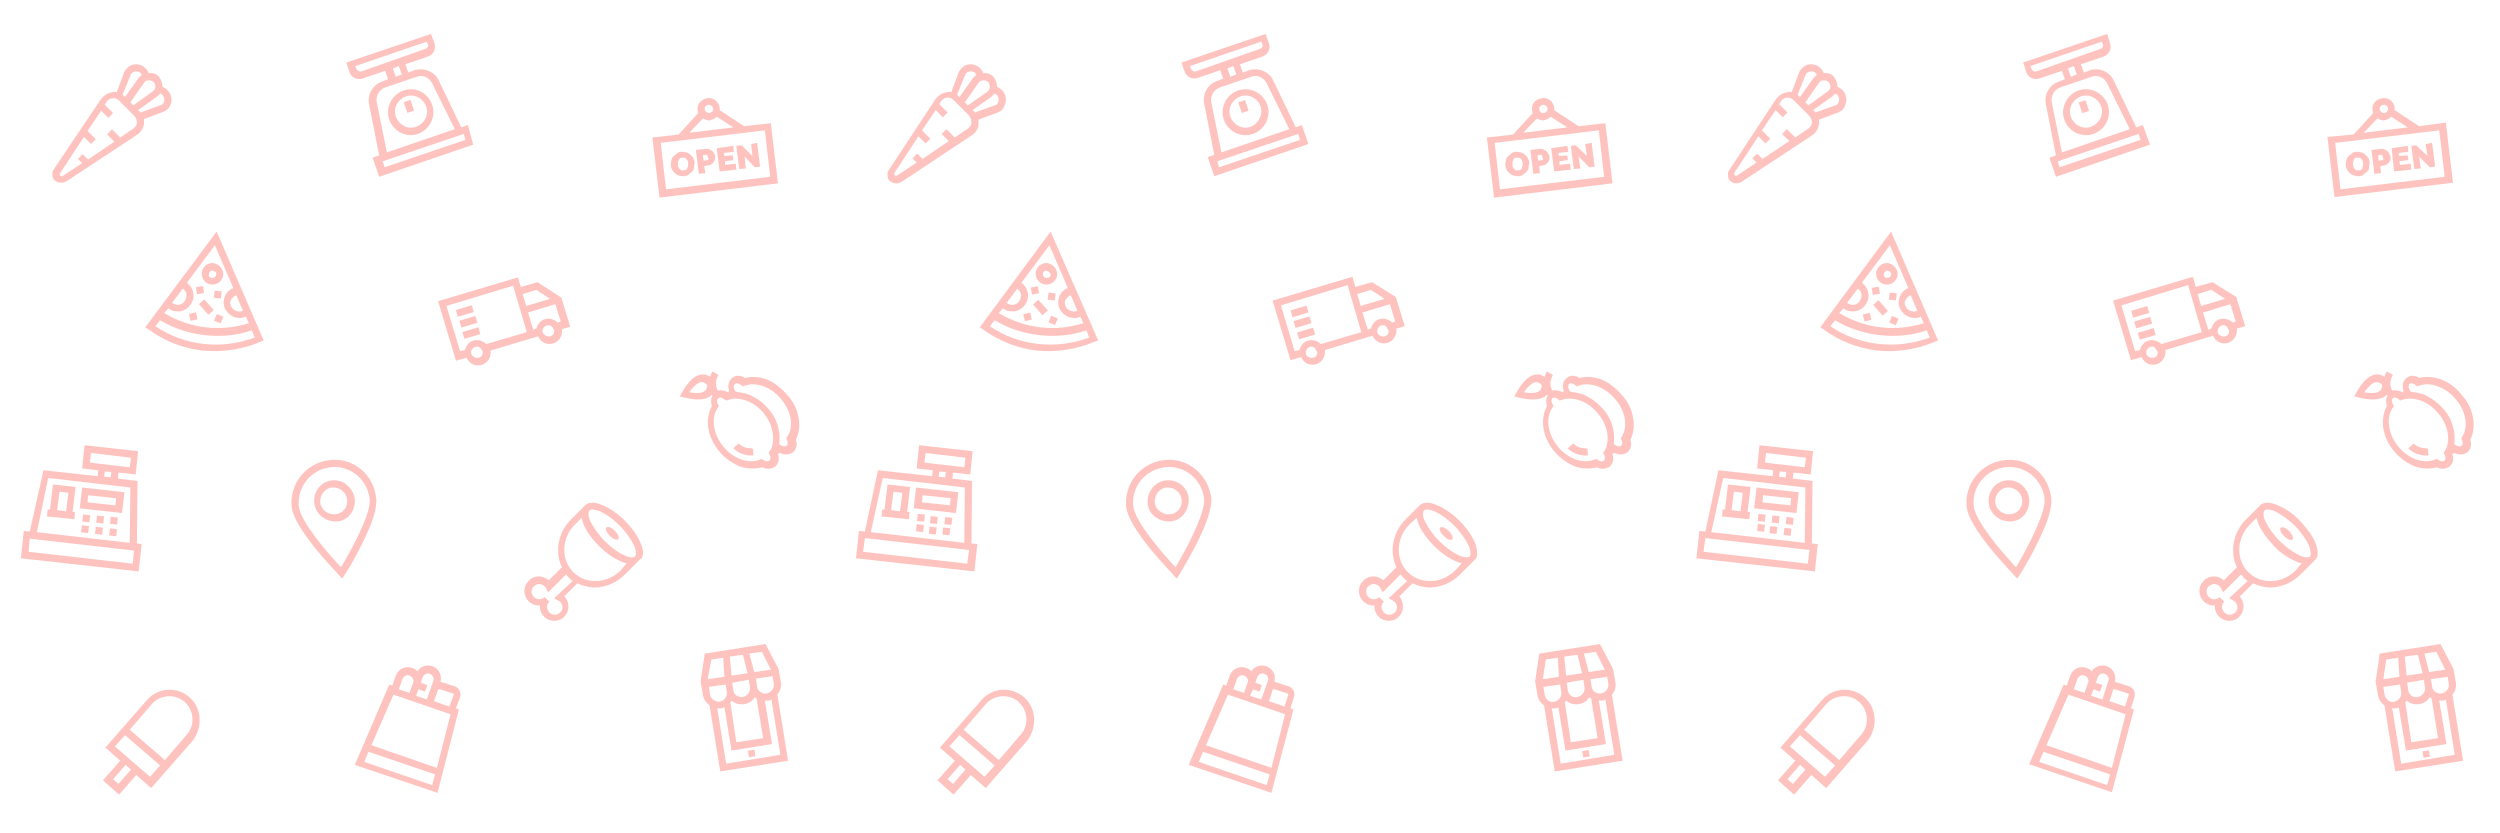 <?xml version="1.0" encoding="utf-8"?>
<!-- Generator: Adobe Illustrator 28.0.0, SVG Export Plug-In . SVG Version: 6.00 Build 0)  -->
<svg version="1.1" id="Layer_1" xmlns="http://www.w3.org/2000/svg" xmlns:xlink="http://www.w3.org/1999/xlink" x="0px" y="0px"
	 viewBox="0 0 420 140" style="enable-background:new 0 0 420 140;" xml:space="preserve">
<style type="text/css">
	.st0{fill:#FFC3BF;}
</style>
<g>
	<g>
		<path class="st0" d="M168.7,15.6c-0.3-0.5-0.7-0.8-1.2-1c0-0.6-0.2-1.2-0.6-1.7c-0.4-0.4-1-0.7-1.7-0.6c-0.2-0.5-0.5-0.9-1-1.2
			c-0.9-0.5-2-0.4-2.7,0.4c-0.2,0.2-0.4,0.5-0.5,0.8l-1.2,3.2c-0.2-0.1-0.5-0.1-0.7,0c-0.8,0.1-1.4,0.5-1.9,1.1l-7.9,12
			c-0.2,0.2-0.2,0.5-0.2,0.8c0,0.4,0.1,0.8,0.4,1c0.3,0.3,0.7,0.4,1.1,0.4c0.3,0,0.6-0.1,0.8-0.2l11.9-7.9c0.6-0.4,1.1-1.1,1.1-1.9
			c0-0.2,0-0.5,0-0.7l3.2-1.2c0.3-0.1,0.6-0.3,0.8-0.5C169,17.6,169.2,16.5,168.7,15.6z M162.1,12.7c0.1-0.1,0.1-0.3,0.2-0.4
			c0.3-0.3,0.9-0.4,1.3-0.2c0.2,0.1,0.4,0.3,0.4,0.5c-0.2,0.2-0.5,0.4-0.6,0.6l-2.2,3.1l-0.2-0.2c-0.1-0.1-0.2-0.1-0.2-0.2
			L162.1,12.7z M163.2,20.6c0,0.4-0.3,0.8-0.6,1l-2.2,1.5l-1.4-1.4l-0.8,0.8l1.2,1.2l-4.4,3l-0.9-0.9l-0.8,0.8l0.7,0.7l-3.3,2.2
			c-0.1,0-0.1,0-0.2,0c-0.1,0-0.2,0-0.2-0.1c-0.1-0.1-0.1-0.3,0-0.4l4-6.1l0,0l1.2,1.2l0.8-0.8l-1.4-1.4l0,0l2.3-3.4l1.2,1.2
			l0.8-0.8l-1.4-1.4l0.3-0.5c0.2-0.3,0.6-0.6,1-0.6c0.1,0,0.1,0,0.1,0c0.4,0,0.7,0.1,1,0.4l2.5,2.5
			C163.1,19.8,163.2,20.2,163.2,20.6z M162.6,17.7l-0.5-0.5l2.3-3.3c0.2-0.3,0.5-0.4,0.8-0.4h0.1c0.3,0,0.5,0.1,0.7,0.3
			s0.3,0.5,0.3,0.7v0.1c0,0.3-0.2,0.6-0.4,0.8L162.6,17.7z M167.5,17.5c-0.1,0.1-0.2,0.2-0.4,0.2l-3.3,1.2c-0.1-0.1-0.1-0.2-0.2-0.2
			l-0.2-0.2l3.1-2.2c0.2-0.2,0.4-0.4,0.6-0.6c0.2,0.1,0.4,0.2,0.5,0.4C167.9,16.6,167.8,17.1,167.5,17.5z"/>
	</g>
</g>
<g>
	<g>
		<g>
			<path class="st0" d="M195.6,77.3c-3.9,0.4-6.8,3.9-6.4,7.9c0.2,1.6,1.6,4,4.2,7.2c1.9,2.3,3.8,4.2,3.8,4.3l0.5,0.5l0.4-0.6
				c0,0,1.4-2.3,2.8-5c1.9-3.7,2.7-6.3,2.6-7.9C203,79.7,199.5,76.8,195.6,77.3z M197.5,95.3c-2.3-2.4-6.8-7.7-7.1-10.2
				c-0.4-3.3,2-6.2,5.3-6.6s6.2,2,6.6,5.3C202.5,86.3,199.2,92.4,197.5,95.3z"/>
		</g>
	</g>
	<g>
		<g>
			<path class="st0" d="M195.9,80.7c-1.9,0.2-3.2,1.9-3.1,3.8s1.9,3.2,3.8,3.1s3.2-1.9,3.1-3.8S197.8,80.5,195.9,80.7z M196.5,86.4
				c-1.2,0.1-2.4-0.8-2.5-2s0.8-2.4,2-2.5s2.4,0.8,2.5,2C198.7,85.2,197.8,86.3,196.5,86.4z"/>
		</g>
	</g>
</g>
<g>
	<g>
		<g>
			<path class="st0" d="M230.5,47.4l-2.8,0.8l-0.5-1.7l-13.4,4l3,10l1.8-0.5c0.4,1,1.5,1.5,2.5,1.2s1.6-1.3,1.5-2.4l8-2.4
				c0.4,1,1.5,1.5,2.5,1.2s1.6-1.3,1.5-2.4l1.4-0.4l-1.5-4.9L230.5,47.4z M228,49.4l2.3-0.7l2.3,1.5l-4,1.2L228,49.4z M221.3,59.2
				c0,0.4-0.2,0.8-0.7,0.9c-0.4,0.1-0.9-0.1-1.1-0.4c0-0.1-0.1-0.1-0.1-0.2c-0.1-0.5,0.1-1,0.6-1.2s1,0.1,1.1,0.6
				C221.3,59,221.3,59.1,221.3,59.2z M228.7,55.8l-6.8,2c-0.5-0.5-1.3-0.8-2.1-0.6s-1.3,0.9-1.5,1.6l-0.8,0.2l-2.3-7.7l11.2-3.4
				L228.7,55.8z M233.3,55.6c0,0.4-0.2,0.8-0.7,0.9c-0.4,0.1-0.9-0.1-1.1-0.4c0-0.1-0.1-0.1-0.1-0.2c-0.1-0.5,0.1-1,0.6-1.2
				s1,0.1,1.1,0.6C233.3,55.5,233.3,55.5,233.3,55.6z M234.4,54l-0.5,0.2c-0.5-0.5-1.3-0.8-2.1-0.6s-1.3,0.9-1.5,1.6l-0.5,0.2
				l-0.9-2.9l4.6-1.4L234.4,54z"/>
		</g>
	</g>
	<g>
		<g>
			
				<rect x="216.9" y="51.6" transform="matrix(0.958 -0.287 0.287 0.958 -5.791 64.965)" class="st0" width="2.8" height="1.2"/>
		</g>
	</g>
	<g>
		<g>
			
				<rect x="217.4" y="53.4" transform="matrix(0.958 -0.287 0.287 0.958 -6.288 65.185)" class="st0" width="2.8" height="1.2"/>
		</g>
	</g>
	<g>
		<g>
			
				<rect x="218" y="55.3" transform="matrix(0.958 -0.287 0.287 0.958 -6.809 65.438)" class="st0" width="2.8" height="1.2"/>
		</g>
	</g>
</g>
<g>
	<g>
		<g>
			<path class="st0" d="M163.2,91.3l0.1-10.5l-3.3-0.4l0.1-1l2.9,0.3l0.4-3.9l-9-1l-0.4,3.9l2.7,0.3l-0.1,1l-9.1-1l-2.2,10.3l-1-0.1
				l-0.5,4.6l19.9,2.2l0.5-4.6L163.2,91.3z M156.8,77.9l-1.5-0.2l0.2-1.6l6.7,0.8l-0.2,1.6l-1.7-0.2L156.8,77.9z M158.9,79.3
				l-0.1,0.9l-1.1-0.1l0.1-0.9L158.9,79.3z M148.3,80.3l13.8,1.6l-0.1,9.3l-15.7-1.8L148.3,80.3z M162.5,94.7l-17.5-2l0.3-2.3
				l17.5,2L162.5,94.7z"/>
		</g>
	</g>
	<g>
		<g>
			<path class="st0" d="M153.9,81.9l-0.4,3.5l7.1,0.8l0.4-3.5L153.9,81.9L153.9,81.9z M159.6,84.9l-4.7-0.5l0.1-1.2l4.7,0.5
				L159.6,84.9z"/>
		</g>
	</g>
	<g>
		<g>
			
				<rect x="154" y="86.4" transform="matrix(0.113 -0.994 0.994 0.113 50.771 230.828)" class="st0" width="1.2" height="1.2"/>
		</g>
	</g>
	<g>
		<g>
			
				<rect x="156.2" y="86.8" transform="matrix(0.113 -0.994 0.994 0.113 52.296 233.352)" class="st0" width="1.2" height="1.2"/>
		</g>
	</g>
	<g>
		<g>
			
				<rect x="158.7" y="87" transform="matrix(0.113 -0.994 0.994 0.113 54.248 235.976)" class="st0" width="1.2" height="1.2"/>
		</g>
	</g>
	<g>
		<g>
			
				<rect x="153.9" y="88.2" transform="matrix(0.113 -0.994 0.994 0.113 48.824 232.268)" class="st0" width="1.2" height="1.2"/>
		</g>
	</g>
	<g>
		<g>
			
				<rect x="156" y="88.5" transform="matrix(0.113 -0.994 0.994 0.113 50.445 234.722)" class="st0" width="1.2" height="1.2"/>
		</g>
	</g>
	<g>
		<g>
			
				<rect x="158.3" y="88.7" transform="matrix(0.113 -0.994 0.994 0.113 52.264 237.134)" class="st0" width="1.2" height="1.2"/>
		</g>
	</g>
	<g>
		<g>
			<path class="st0" d="M152.4,86l0.5-4.2l-3.8-0.4l-0.5,4.2h-0.4l-0.1,1.2h0.4l3.8,0.4h0.4l0.1-1.2H152.4z M151.2,85.9l-1.5-0.2
				l0.4-3.1l1.5,0.2L151.2,85.9z"/>
		</g>
	</g>
</g>
<g>
	<g>
		<g>
			<path class="st0" d="M268.9,63.7c-1.2-0.4-2.5-0.5-3.5-0.2c-0.8-0.5-1.6-0.5-2.2,0s-0.8,1.3-0.5,2.1c0,0.1-0.1,0.2-0.1,0.3h-0.1
				c-0.5-0.3-1.2-0.4-1.7-0.3c-0.3-0.5-0.6-1.4,0.1-2.6l-0.5-0.3l-0.5-0.3c-0.2,0.3-0.3,0.6-0.4,0.9l0,0c-0.3-0.2-0.7-0.4-1.2-0.4
				c-1.2,0-2.4,1-3.5,3l-0.4,0.7l0.8,0.2c2.1,0.5,3.6,0.4,4.5-0.3l0.1-0.1l0.1-0.1l0,0c0,0.1,0.1,0.1,0.1,0.2l0,0
				c-0.3,0.5-0.3,1.1-0.1,1.7c-1.2,2.2-0.8,5.2,1.2,7.6c1,1.2,2.3,2.1,3.6,2.6c1.3,0.4,2.5,0.4,3.6,0.1c0.7,0.4,1.5,0.3,2.1-0.1
				c0.6-0.5,0.8-1.3,0.5-2.1c0,0,0-0.1,0.1-0.1s0.2-0.1,0.3-0.1c0.7,0.4,1.5,0.3,2.1-0.1c0.6-0.5,0.8-1.3,0.5-2.1
				c0.5-1,0.7-2.2,0.5-3.5c-0.2-1.4-0.8-2.8-1.8-3.9C271.4,65.1,270.2,64.2,268.9,63.7z M258.7,65.6c-0.3,0.3-1,0.6-2.7,0.3
				c1-1.4,1.7-1.7,2.1-1.7s0.8,0.3,0.9,0.5C259,64.8,259,65.3,258.7,65.6z M269.9,75c-0.1,0.3-0.2,0.6-0.4,0.8l-0.2,0.3l0.1,0.1
				l0.1,0.2c0.2,0.4,0.2,0.8-0.1,1c-0.2,0.2-0.6,0.1-0.9-0.1l-0.3-0.2l-0.3,0.1c-1.9,0.8-4.5-0.1-6.2-2.2s-2.1-4.8-0.9-6.5l0.2-0.3
				l-0.2-0.3c-0.2-0.4-0.2-0.8,0-1s0.7-0.1,1,0.2l0.1,0.1l0.1,0.1l0.3-0.1c0.3-0.1,0.6-0.2,0.9-0.2c1.8-0.2,3.8,0.7,5.2,2.4
				C269.9,71.1,270.4,73.3,269.9,75z M272.5,73.3l-0.2,0.3l0.1,0.3c0.2,0.4,0.2,0.8-0.1,1c-0.2,0.2-0.6,0.1-0.9-0.1l-0.3-0.2l0,0
				c0.1-0.6,0.1-1.3,0-2c-0.2-1.4-0.8-2.8-1.8-3.9s-2.2-2-3.5-2.5c-0.7-0.2-1.3-0.3-2-0.4l0,0l-0.2-0.3c-0.2-0.4-0.2-0.8,0-1
				s0.7-0.1,1,0.2l0.3,0.2l0.3-0.1c1.9-0.7,4.4,0.2,6.1,2.2C273.1,69,273.5,71.6,272.5,73.3z"/>
		</g>
	</g>
	<g>
		<g>
			<path class="st0" d="M266.2,75.3c-1.2,0-1.9-0.8-1.9-0.8l-0.9,0.8c0,0.1,1.3,1.4,3.4,1.2l-0.1-0.9v-0.2
				C266.4,75.3,266.3,75.3,266.2,75.3z"/>
		</g>
	</g>
</g>
<g>
	<g>
		<g>
			<ellipse transform="matrix(0.707 -0.707 0.707 0.707 7.816 198.081)" class="st0" cx="243" cy="89.6" rx="0.6" ry="1.4"/>
		</g>
	</g>
	<g>
		<g>
			<path class="st0" d="M247.8,91.2c-0.5-1.2-1.4-2.5-2.6-3.7s-2.5-2.1-3.7-2.6c-1.3-0.6-2.4-0.6-3,0l0,0l-2.4,2.4
				c-2.2,2.2-2.7,5.5-1.5,8l-2.2,2.2c-1-0.9-2.5-0.9-3.4,0.1c-0.5,0.5-0.7,1.1-0.7,1.7c0,0.7,0.3,1.3,0.7,1.7
				c0.5,0.5,1.2,0.8,1.9,0.7c0,0.1,0,0.1,0,0.2c0,0.7,0.3,1.3,0.7,1.7c0.5,0.5,1.1,0.7,1.7,0.7s1.3-0.2,1.7-0.7
				c0.5-0.5,0.7-1.1,0.7-1.7s-0.2-1.2-0.6-1.7l2.2-2.2c0.9,0.4,1.9,0.7,2.9,0.7c0.1,0,0.2,0,0.2,0c1.8-0.1,3.5-0.8,4.9-2.2l2.4-2.4
				l0,0l0,0l0.1-0.1l0,0C248.3,93.6,248.3,92.5,247.8,91.2z M233.3,100.5l0.7,0.4c0.1,0.1,0.2,0.1,0.3,0.2c0.2,0.2,0.4,0.6,0.4,0.9
				s-0.1,0.7-0.4,0.9c-0.5,0.5-1.3,0.5-1.8,0c-0.2-0.2-0.4-0.6-0.4-0.9s0.1-0.7,0.4-0.9l-0.8-0.8c-0.5,0.5-1.3,0.5-1.8,0
				c-0.2-0.2-0.4-0.6-0.4-0.9s0.1-0.7,0.4-0.9c0.5-0.5,1.3-0.5,1.8,0c0.1,0.1,0.1,0.2,0.2,0.3l0.4,0.7l3-3c0.2,0.2,0.3,0.4,0.5,0.6
				l0,0c0.2,0.2,0.4,0.4,0.6,0.5L233.3,100.5z M244.5,95.8c-1.1,1.1-2.6,1.8-4.1,1.8c-1.5,0.1-2.9-0.5-3.9-1.5c-2.1-2.1-2-5.7,0.3-8
				L238,87c0.1,0.3,0.2,0.7,0.3,1c0.5,1.2,1.4,2.5,2.6,3.7s2.5,2.1,3.7,2.6c0.4,0.2,0.7,0.3,1,0.3L244.5,95.8z M246.9,93.5
				c-0.2,0.2-0.9,0.2-1.8-0.2c-1.1-0.5-2.2-1.3-3.3-2.4s-1.9-2.3-2.4-3.3c-0.4-0.8-0.4-1.5-0.2-1.8c0.1-0.1,0.3-0.2,0.5-0.2
				c0.3,0,0.8,0.1,1.3,0.3c1.1,0.5,2.2,1.3,3.3,2.4s1.9,2.3,2.4,3.3C247.1,92.5,247.1,93.2,246.9,93.5z"/>
		</g>
	</g>
</g>
<g>
	<g>
		<g>
			<path class="st0" d="M265.2,21.2l-4.1-2.7c0-0.1,0-0.3,0-0.4c-0.1-1-1-1.8-2.1-1.6s-1.8,1-1.6,2.1c0,0.1,0,0.3,0.1,0.4l-3.3,3.6
				l-4.4,0.5l1.2,10.1l19.9-2.4l-1.2-10.1L265.2,21.2z M259.2,17.6c0.4,0,0.7,0.2,0.8,0.6c0,0.4-0.2,0.7-0.6,0.8s-0.7-0.2-0.8-0.6
				C258.5,18,258.8,17.7,259.2,17.6z M258.2,19.9c0.4,0.2,0.8,0.4,1.2,0.3s0.9-0.3,1.1-0.6l2.8,1.8l-7.4,0.9L258.2,19.9z
				 M269.5,29.7L252,31.8l-0.9-7.8l17.5-2.1L269.5,29.7z"/>
		</g>
	</g>
	<g>
		<g>
			<path class="st0" d="M256.7,26.6c-0.1-0.2-0.3-0.4-0.5-0.6s-0.4-0.3-0.7-0.4s-0.5-0.1-0.8-0.1s-0.6,0.1-0.8,0.3s-0.4,0.3-0.6,0.5
				c-0.2,0.2-0.3,0.4-0.3,0.7c-0.1,0.2-0.1,0.5-0.1,0.8s0.1,0.5,0.2,0.7c0.1,0.2,0.3,0.4,0.5,0.6s0.4,0.3,0.7,0.4s0.5,0.1,0.8,0.1
				s0.6-0.1,0.8-0.3c0.2-0.1,0.4-0.3,0.6-0.5s0.3-0.4,0.3-0.7s0.1-0.5,0.1-0.8C256.9,27.1,256.8,26.8,256.7,26.6z M255.8,27.8
				c0,0.1-0.1,0.2-0.1,0.4s-0.1,0.2-0.2,0.3c-0.1,0.1-0.2,0.1-0.4,0.1s-0.3,0-0.4,0c-0.1,0-0.2-0.1-0.3-0.2s-0.1-0.2-0.2-0.3
				c-0.1-0.1-0.1-0.2-0.1-0.4c0-0.1,0-0.3,0-0.4s0.1-0.2,0.1-0.4c0.1-0.1,0.1-0.2,0.2-0.3c0.1-0.1,0.2-0.1,0.4-0.1
				c0.1,0,0.3,0,0.4,0c0.1,0,0.2,0.1,0.3,0.2s0.2,0.2,0.2,0.3c0.1,0.1,0.1,0.2,0.1,0.4C255.8,27.6,255.8,27.7,255.8,27.8z"/>
		</g>
	</g>
	<g>
		<g>
			<path class="st0" d="M260.1,25.8c-0.1-0.2-0.2-0.3-0.3-0.4c-0.1-0.1-0.3-0.2-0.5-0.3c-0.2-0.1-0.4-0.1-0.5-0.1l-1.7,0.2l0.5,4
				l1.1-0.1l-0.1-1.2l0.6-0.1c0.2,0,0.4-0.1,0.5-0.2s0.3-0.2,0.4-0.4c0.1-0.1,0.2-0.3,0.2-0.5s0-0.4,0-0.5
				C260.3,26.1,260.2,26,260.1,25.8z M259.2,26.8c0,0.1-0.1,0.1-0.2,0.1l-0.6,0.1l-0.1-0.9l0.5-0.1c0.1,0,0.1,0,0.2,0.1
				c0.1,0,0.1,0.2,0.1,0.3C259.2,26.6,259.2,26.7,259.2,26.8z"/>
		</g>
	</g>
	<g>
		<g>
			<polygon class="st0" points="262,27.7 262,27.1 263.4,26.9 263.3,26.1 261.9,26.2 261.8,25.7 263.5,25.5 263.3,24.5 260.6,24.9 
				261.1,28.8 263.9,28.5 263.8,27.5 			"/>
		</g>
	</g>
	<g>
		<g>
			<polygon class="st0" points="266.3,24.2 266.6,26.2 264.7,24.4 263.9,24.5 264.4,28.4 265.5,28.3 265.2,26.3 267,28.1 267.9,28 
				267.4,24 			"/>
		</g>
	</g>
</g>
<g>
	<g>
		<g>
			<path class="st0" d="M176.5,38.9L164.6,55l0.5,0.3c2.7,2,5.8,3.2,9.1,3.6c0.1,0,0.1,0,0.1,0c3.2,0.3,6.6-0.2,9.6-1.5l0.6-0.2
				L176.5,38.9z M179.9,49.6l1.1,2.6c-0.2,0.1-0.5,0.2-0.8,0.1c-0.8-0.1-1.4-0.8-1.3-1.6C179,50.2,179.4,49.8,179.9,49.6z
				 M170.9,48.5c0.4,0.3,0.7,0.8,0.6,1.4c-0.1,0.8-0.8,1.4-1.6,1.3c-0.3,0-0.5-0.2-0.8-0.3L170.9,48.5z M168.5,51.8
				c0.4,0.3,0.8,0.5,1.3,0.5c1.4,0.2,2.7-0.9,2.9-2.3c0.1-1-0.3-1.9-1.1-2.5l4.7-6.3l3.1,7.2c-0.9,0.3-1.5,1.2-1.6,2.1
				c-0.2,1.4,0.9,2.7,2.3,2.9c0.5,0.1,1,0,1.4-0.2l0.5,1.1c-4.8,1.5-9.9,0.9-14.2-1.7L168.5,51.8z M166.3,54.8l0.8-1
				c2.3,1.4,4.9,2.2,7.5,2.5s5.3,0.1,7.9-0.8l0.5,1.2C177.4,58.8,171.1,58.1,166.3,54.8z"/>
		</g>
	</g>
	<g>
		<g>
			<path class="st0" d="M176,44.2c-1-0.1-1.9,0.6-2,1.6s0.6,1.9,1.6,2s1.9-0.6,2-1.6C177.7,45.3,177,44.4,176,44.2z M175.8,46.7
				c-0.3,0-0.6-0.3-0.6-0.7s0.4-0.6,0.7-0.5s0.6,0.3,0.6,0.7S176.1,46.7,175.8,46.7z"/>
		</g>
	</g>
	<g>
		<g>
			
				<rect x="172.1" y="52.6" transform="matrix(0.973 -0.229 0.229 0.973 -7.598 41.017)" class="st0" width="1.2" height="1.2"/>
		</g>
	</g>
	<g>
		<g>
			
				<rect x="176" y="49.1" transform="matrix(0.115 -0.993 0.993 0.115 107.018 219.466)" class="st0" width="1.2" height="1.2"/>
		</g>
	</g>
	<g>
		<g>
			
				<rect x="173.2" y="48.1" transform="matrix(0.985 -0.175 0.175 0.985 -5.848 31.239)" class="st0" width="1.2" height="1.2"/>
		</g>
	</g>
	<g>
		<g>
			
				<rect x="176.3" y="53.1" transform="matrix(0.377 -0.926 0.926 0.377 60.506 197.392)" class="st0" width="1.2" height="1.2"/>
		</g>
	</g>
	<g>
		<g>
			
				<rect x="174.3" y="50.4" transform="matrix(0.753 -0.657 0.657 0.753 9.197 127.713)" class="st0" width="1.2" height="2.4"/>
		</g>
	</g>
</g>
<g>
	<g>
		<g>
			<path class="st0" d="M268.8,108.2l-10.2,1.6l-0.7,4.7l0.4,2.3c0.1,0.7,0.5,1.3,1.1,1.7l1.8,11.1l11.4-1.8l-1.8-11.1
				c0.5-0.5,0.7-1.3,0.6-2l-0.4-2.3L268.8,108.2z M268.1,109.5l1.5,3l-2.7,0.4l0,0l-0.8-3.1L268.1,109.5z M262.8,110.3l2.2-0.3
				l0.8,3.1l-2.7,0.4L262.8,110.3z M266,114.2l0.2,1.3c0.1,0.7-0.4,1.4-1.2,1.6s-1.5-0.4-1.6-1.1l-0.2-1.3L266,114.2z M262.9,118
				c0.1-0.1,0.2-0.2,0.2-0.3c0.6,0.5,1.3,0.7,2.1,0.6c0.8-0.1,1.5-0.6,1.8-1.2c0.1,0.1,0.2,0.2,0.3,0.2l1.1,6.7l-4.5,0.7L262.9,118z
				 M259.7,110.8l2-0.3l0.2,3.2l0,0l-2.7,0.4L259.7,110.8z M259.5,116.7l-0.2-1.3l2.8-0.4l0.2,1.3c0.1,0.7-0.4,1.4-1.2,1.6
				S259.6,117.4,259.5,116.7z M271.2,126.8l-9,1.5l-1.5-9.3l0,0c0.2,0,0.4,0,0.6,0s0.4-0.1,0.5-0.2l0,0l1.2,7.3l6.8-1.1l-1.2-7.3
				l0,0c0.2,0,0.4,0,0.6,0s0.4-0.1,0.5-0.2l0,0L271.2,126.8z M270.2,114.9c0.1,0.7-0.4,1.4-1.2,1.6c-0.8,0.1-1.5-0.4-1.6-1.1
				l-0.2-1.3l2.8-0.4L270.2,114.9z"/>
		</g>
	</g>
	<g>
		<g>
			
				<rect x="266" y="126" transform="matrix(0.987 -0.159 0.159 0.987 -16.764 44.106)" class="st0" width="1.1" height="1.1"/>
		</g>
	</g>
</g>
<g>
	<g>
		<path class="st0" d="M172,117.1c-2.1-1.8-5.3-1.6-7.1,0.5l-7,8l2.5,2.2l-2.9,3.3l2.7,2.4l2.9-3.3l2.5,2.2l7-8
			C174.3,122.1,174.1,118.9,172,117.1z M160.1,131.7L160.1,131.7l-0.9-0.8l2.1-2.4l0.9,0.8L160.1,131.7L160.1,131.7z M165.4,130.5
			l-5.9-5.1l1.7-1.9l5.9,5.1L165.4,130.5L165.4,130.5z M167.8,127.7l-5.9-5.1l3.7-4.3c1.4-1.6,3.9-1.8,5.5-0.4s1.8,3.9,0.4,5.5
			L167.8,127.7L167.8,127.7z"/>
	</g>
</g>
<g>
	<g>
		<g>
			<path class="st0" d="M217.7,21.4l-3.8-7.9c-0.7-1.5-2.5-2.2-4.1-1.7l-1,0.4l-0.5-1.4l3.8-1.3c0.9-0.3,1.4-1.3,1.1-2.2l-0.6-1.6
				l-14.1,4.8L199,12c0.3,0.9,1.3,1.4,2.2,1.1l3.8-1.3l0.5,1.4l-1,0.4c-1.6,0.5-2.5,2.2-2.2,3.8L204,26l-1.1,0.4l1.1,3.2l15.8-5.4
				l-1.1-3.2L217.7,21.4z M200.9,12c-0.3,0.1-0.6-0.1-0.8-0.4l-0.2-0.5l12-4.1l0.2,0.5c0.1,0.3-0.1,0.6-0.4,0.7L200.9,12z
				 M207.2,11.1l0.5,1.4l-1,0.4l-0.5-1.4L207.2,11.1z M203.5,17.2c-0.2-1.1,0.4-2.1,1.4-2.5l5.3-1.8c1-0.4,2.1,0.1,2.6,1.1l3.8,7.7
				l-11.4,3.9L203.5,17.2z M218.4,23.5l-13.6,4.6l-0.3-1l13.6-4.6L218.4,23.5z"/>
		</g>
	</g>
	<g>
		<g>
			<path class="st0" d="M208,15.2c-2,0.7-3.1,2.9-2.4,4.9s2.9,3.1,4.9,2.4s3.1-2.9,2.4-4.9S210,14.5,208,15.2z M210.1,21.3
				c-1.4,0.5-2.9-0.3-3.4-1.7c-0.5-1.4,0.3-2.9,1.7-3.4s2.9,0.3,3.4,1.7C212.2,19.3,211.4,20.8,210.1,21.3z"/>
		</g>
	</g>
	<g>
		<g>
			<rect x="208.3" y="16.9" transform="matrix(0.947 -0.321 0.321 0.947 5.336 68.044)" class="st0" width="1.2" height="1.9"/>
		</g>
	</g>
</g>
<g>
	<g>
		<path class="st0" d="M217.3,119.2l-0.5-0.2l0.6-1.9c0.2-0.7-0.1-1.5-0.9-1.8l-2.2-0.7c-0.1,0-0.1,0-0.2-0.1
			c0.3-1.1-0.3-2.2-1.4-2.6c-1-0.3-2,0.1-2.5,0.9c-0.2-0.3-0.5-0.5-0.9-0.6c-1.1-0.4-2.3,0.2-2.7,1.3l-0.6,1.7l-0.5-0.2l-5.8,13.5
			l13.9,4.7L217.3,119.2z M213.8,115.9c0-0.1,0.2-0.2,0.3-0.1l2.2,0.7c0.1,0,0.2,0.2,0.1,0.3l-0.6,1.9l-2.6-0.9L213.8,115.9
			L213.8,115.9z M210.5,115.8l1.1,0.4l0.4-1.1l-1.1-0.4l0.3-0.9c0.2-0.5,0.7-0.8,1.2-0.6c0.5,0.2,0.8,0.7,0.6,1.2l-1.1,3.1l-1.9-0.6
			L210.5,115.8L210.5,115.8z M207.8,114.1c0.2-0.5,0.7-0.8,1.2-0.6c0.5,0.2,0.8,0.7,0.6,1.2l-0.6,1.7l-1.8-0.6L207.8,114.1
			L207.8,114.1z M206.3,116.7l9.6,3.3l-2.3,9l-11-3.8L206.3,116.7z M201.4,128l0.7-1.7l11.2,3.8l-0.5,1.8L201.4,128z"/>
	</g>
</g>
<g>
	<g>
		<path class="st0" d="M309.9,15.6c-0.3-0.5-0.7-0.8-1.2-1c0-0.6-0.2-1.2-0.6-1.7s-1-0.7-1.7-0.6c-0.2-0.5-0.5-0.9-1-1.2
			c-0.9-0.5-2-0.4-2.7,0.4c-0.2,0.2-0.4,0.5-0.5,0.8l-1.2,3.2c-0.2-0.1-0.5-0.1-0.7,0c-0.8,0.1-1.4,0.5-1.9,1.1l-7.9,12
			c-0.2,0.2-0.2,0.5-0.2,0.8c0,0.4,0.1,0.8,0.4,1c0.3,0.3,0.7,0.4,1,0.4s0.6-0.1,0.8-0.2l12-7.9c0.6-0.4,1-1.1,1.1-1.9
			c0-0.2,0-0.5,0-0.7l3.2-1.2c0.3-0.1,0.6-0.3,0.8-0.5C310.2,17.6,310.4,16.5,309.9,15.6z M303.3,12.7c0-0.1,0.1-0.3,0.2-0.4
			c0.3-0.3,0.9-0.4,1.3-0.2c0.2,0.1,0.4,0.3,0.4,0.5c-0.2,0.2-0.5,0.4-0.6,0.6l-2.2,3.1l-0.2-0.2c-0.1-0.1-0.2-0.1-0.2-0.2
			L303.3,12.7z M304.4,20.6c0,0.4-0.3,0.8-0.6,1l-2.2,1.5l-1.4-1.4l-0.8,0.8l1.2,1.2l-4.5,3l-0.9-0.9l-0.8,0.8l0.7,0.7l-3.3,2.2
			c0,0-0.1,0-0.2,0s-0.2,0-0.2-0.1c-0.1-0.1-0.1-0.3,0-0.4l4-6.1l0,0l1.2,1.2l0.8-0.8l-1.4-1.4l0,0l2.3-3.4l1.2,1.2l0.8-0.8
			l-1.4-1.4l0.3-0.5c0.2-0.3,0.6-0.6,1-0.6h0.1c0.4,0,0.7,0.1,1,0.4l2.5,2.5C304.3,19.8,304.4,20.2,304.4,20.6z M303.8,17.7
			l-0.5-0.5l2.3-3.3c0.2-0.3,0.5-0.4,0.8-0.4h0.1c0.3,0,0.5,0.1,0.7,0.3s0.3,0.5,0.3,0.7v0.1c0,0.3-0.2,0.6-0.5,0.8L303.8,17.7z
			 M308.7,17.5c-0.1,0.1-0.2,0.2-0.4,0.2l-3.3,1.2c-0.1-0.1-0.1-0.2-0.2-0.2l-0.2-0.2l3.1-2.2c0.2-0.2,0.5-0.4,0.6-0.6
			c0.2,0.1,0.4,0.2,0.5,0.4C309.1,16.6,309,17.1,308.7,17.5z"/>
	</g>
</g>
<g>
	<g>
		<g>
			<path class="st0" d="M336.8,77.3c-3.9,0.4-6.8,3.9-6.4,7.9c0.2,1.6,1.6,4,4.2,7.2c1.9,2.3,3.8,4.2,3.8,4.3l0.5,0.5l0.4-0.6
				c0,0,1.5-2.3,2.8-5c1.9-3.7,2.7-6.3,2.5-7.9C344.2,79.7,340.7,76.8,336.8,77.3z M338.7,95.3c-2.3-2.4-6.8-7.7-7.1-10.2
				c-0.4-3.3,2-6.2,5.3-6.6s6.2,2,6.6,5.3C343.7,86.3,340.4,92.4,338.7,95.3z"/>
		</g>
	</g>
	<g>
		<g>
			<path class="st0" d="M337.1,80.7c-1.9,0.2-3.2,1.9-3,3.8s1.9,3.2,3.8,3.1s3.2-1.9,3-3.8C340.7,81.9,339,80.5,337.1,80.7z
				 M337.7,86.4c-1.2,0.1-2.4-0.8-2.5-2s0.8-2.4,2-2.5s2.4,0.8,2.5,2C339.9,85.2,339,86.3,337.7,86.4z"/>
		</g>
	</g>
</g>
<g>
	<g>
		<g>
			<path class="st0" d="M371.7,47.4l-2.8,0.8l-0.5-1.7l-13.4,4l3,10l1.8-0.5c0.4,1,1.5,1.5,2.5,1.2s1.6-1.3,1.5-2.4l8-2.4
				c0.4,1,1.5,1.5,2.5,1.2s1.6-1.3,1.5-2.4l1.4-0.4l-1.5-4.9L371.7,47.4z M369.2,49.4l2.3-0.7l2.3,1.5l-4,1.2L369.2,49.4z
				 M362.5,59.2c0,0.4-0.2,0.8-0.7,0.9c-0.4,0.1-0.9-0.1-1.1-0.4c0-0.1-0.1-0.1-0.1-0.2c-0.1-0.5,0.1-1,0.6-1.2s1,0.1,1.1,0.6
				C362.5,59,362.5,59.1,362.5,59.2z M369.9,55.8l-6.8,2c-0.5-0.5-1.3-0.8-2.1-0.6c-0.8,0.2-1.3,0.9-1.5,1.6l-0.8,0.2l-2.3-7.7
				l11.2-3.4L369.9,55.8z M374.5,55.6c0,0.4-0.2,0.8-0.7,0.9c-0.4,0.1-0.9-0.1-1.1-0.4c0-0.1-0.1-0.1-0.1-0.2
				c-0.1-0.5,0.1-1,0.6-1.2s1,0.1,1.1,0.6C374.5,55.5,374.5,55.5,374.5,55.6z M375.6,54l-0.5,0.2c-0.5-0.5-1.3-0.8-2.1-0.6
				c-0.8,0.2-1.3,0.9-1.5,1.6l-0.5,0.2l-0.9-2.9l4.6-1.4L375.6,54z"/>
		</g>
	</g>
	<g>
		<g>
			
				<rect x="358.1" y="51.6" transform="matrix(0.958 -0.287 0.287 0.958 0.17 105.56)" class="st0" width="2.8" height="1.2"/>
		</g>
	</g>
	<g>
		<g>
			
				<rect x="358.6" y="53.4" transform="matrix(0.958 -0.287 0.287 0.958 -0.326 105.78)" class="st0" width="2.8" height="1.2"/>
		</g>
	</g>
	<g>
		<g>
			
				<rect x="359.2" y="55.3" transform="matrix(0.958 -0.287 0.287 0.958 -0.847 106.032)" class="st0" width="2.8" height="1.2"/>
		</g>
	</g>
</g>
<g>
	<g>
		<g>
			<path class="st0" d="M304.4,91.3l0.1-10.5l-3.3-0.4l0.1-1l2.9,0.3l0.4-3.9l-9-1l-0.4,3.9l2.7,0.3l-0.1,1l-9.1-1l-2.2,10.3l-1-0.1
				l-0.5,4.6l19.9,2.2l0.5-4.6L304.4,91.3z M298,77.9l-1.5-0.2l0.2-1.6l6.7,0.8l-0.2,1.6l-1.7-0.2L298,77.9z M300.1,79.3l-0.1,0.9
				l-1.1-0.1l0.1-0.9L300.1,79.3z M289.5,80.3l13.8,1.6l-0.1,9.3l-15.7-1.8L289.5,80.3z M303.7,94.7l-17.5-2l0.3-2.3l17.5,2
				L303.7,94.7z"/>
		</g>
	</g>
	<g>
		<g>
			<path class="st0" d="M295.1,81.9l-0.4,3.5l7.1,0.8l0.4-3.5L295.1,81.9L295.1,81.9z M300.8,84.9l-4.7-0.5l0.1-1.2l4.7,0.5
				L300.8,84.9z"/>
		</g>
	</g>
	<g>
		<g>
			
				<rect x="295.2" y="86.5" transform="matrix(0.113 -0.994 0.994 0.113 175.954 371.178)" class="st0" width="1.2" height="1.2"/>
		</g>
	</g>
	<g>
		<g>
			
				<rect x="297.6" y="86.8" transform="matrix(0.113 -0.994 0.994 0.113 177.732 373.796)" class="st0" width="1.2" height="1.2"/>
		</g>
	</g>
	<g>
		<g>
			
				<rect x="299.9" y="87" transform="matrix(0.113 -0.994 0.994 0.113 179.638 376.314)" class="st0" width="1.2" height="1.2"/>
		</g>
	</g>
	<g>
		<g>
			
				<rect x="295.1" y="88.2" transform="matrix(0.113 -0.994 0.994 0.113 174.167 372.565)" class="st0" width="1.2" height="1.2"/>
		</g>
	</g>
	<g>
		<g>
			
				<rect x="297.2" y="88.6" transform="matrix(0.113 -0.994 0.994 0.113 175.615 374.979)" class="st0" width="1.2" height="1.2"/>
		</g>
	</g>
	<g>
		<g>
			
				<rect x="299.6" y="88.8" transform="matrix(0.113 -0.994 0.994 0.113 177.519 377.648)" class="st0" width="1.2" height="1.2"/>
		</g>
	</g>
	<g>
		<g>
			<path class="st0" d="M293.6,86l0.5-4.2l-3.8-0.4l-0.5,4.2h-0.4l-0.1,1.2h0.4l3.8,0.4h0.4L294,86H293.6z M292.4,85.9l-1.5-0.2
				l0.4-3.1l1.5,0.2L292.4,85.9z"/>
		</g>
	</g>
</g>
<g>
	<g>
		<g>
			<path class="st0" d="M410,63.7c-1.2-0.4-2.5-0.5-3.5-0.2c-0.8-0.5-1.6-0.5-2.2,0s-0.8,1.3-0.5,2.1c0,0.1-0.1,0.2-0.1,0.3h-0.1
				c-0.5-0.3-1.2-0.4-1.7-0.3c-0.3-0.5-0.6-1.4,0.1-2.6l-0.5-0.3l-0.5-0.3c-0.2,0.3-0.3,0.6-0.4,0.9l0,0c-0.3-0.2-0.7-0.4-1.2-0.4
				c-1.2,0-2.4,1-3.5,3l-0.4,0.7l0.8,0.2c2.1,0.5,3.6,0.4,4.5-0.3l0.1-0.1l0.1-0.1l0,0c0,0.1,0.1,0.1,0.1,0.2l0,0
				c-0.3,0.5-0.3,1.1-0.1,1.7c-1.2,2.2-0.8,5.2,1.2,7.6c1,1.2,2.3,2.1,3.6,2.6c1.3,0.4,2.5,0.4,3.6,0.1c0.7,0.4,1.5,0.3,2.1-0.1
				c0.6-0.5,0.8-1.3,0.5-2.1c0,0,0-0.1,0.1-0.1s0.2-0.1,0.3-0.1c0.7,0.4,1.5,0.3,2.1-0.1c0.6-0.5,0.8-1.3,0.5-2.1
				c0.5-1,0.7-2.2,0.5-3.5c-0.2-1.4-0.8-2.8-1.8-3.9C412.6,65.1,411.4,64.2,410,63.7z M399.9,65.6c-0.3,0.3-1,0.6-2.7,0.3
				c1-1.4,1.7-1.7,2.1-1.7s0.8,0.3,0.9,0.5C400.2,64.8,400.2,65.3,399.9,65.6z M411.1,75c-0.1,0.3-0.2,0.6-0.4,0.8l-0.2,0.3l0.1,0.1
				l0.1,0.2c0.2,0.4,0.2,0.8-0.1,1c-0.2,0.2-0.6,0.1-0.9-0.1l-0.3-0.2l-0.3,0.1c-1.9,0.8-4.5-0.1-6.2-2.2s-2.1-4.8-0.9-6.5l0.2-0.3
				l-0.2-0.3c-0.2-0.4-0.2-0.8,0-1s0.7-0.1,1,0.2l0.1,0.1l0.1,0.1l0.3-0.1c0.3-0.1,0.6-0.2,0.9-0.2c1.8-0.2,3.8,0.7,5.2,2.4
				C411.1,71.1,411.6,73.3,411.1,75z M413.7,73.3l-0.2,0.3l0.1,0.3c0.2,0.4,0.2,0.8-0.1,1c-0.2,0.2-0.6,0.1-0.9-0.1l-0.3-0.2l0,0
				c0.1-0.6,0.1-1.3,0-2c-0.2-1.4-0.8-2.8-1.8-3.9s-2.2-2-3.5-2.5c-0.7-0.2-1.3-0.3-2-0.4l0,0l-0.2-0.3c-0.2-0.4-0.2-0.8,0-1
				s0.7-0.1,1,0.2l0.3,0.2l0.3-0.1c1.9-0.7,4.4,0.2,6.1,2.2C414.3,69,414.7,71.6,413.7,73.3z"/>
		</g>
	</g>
	<g>
		<g>
			<path class="st0" d="M407.4,75.3c-1.2,0-1.9-0.8-1.9-0.8l-0.9,0.8c0,0.1,1.3,1.4,3.4,1.2l-0.1-0.9v-0.2
				C407.6,75.3,407.5,75.3,407.4,75.3z"/>
		</g>
	</g>
</g>
<g>
	<g>
		<g>
			
				<ellipse transform="matrix(0.707 -0.707 0.707 0.707 49.172 297.923)" class="st0" cx="384.2" cy="89.6" rx="0.6" ry="1.4"/>
		</g>
	</g>
	<g>
		<g>
			<path class="st0" d="M389,91.2c-0.5-1.2-1.5-2.5-2.6-3.7s-2.5-2.1-3.7-2.6c-1.3-0.6-2.4-0.6-3,0l0,0l-2.4,2.4
				c-2.2,2.2-2.7,5.5-1.5,8l-2.2,2.2c-1-0.9-2.5-0.9-3.4,0.1c-0.5,0.5-0.7,1.1-0.7,1.7c0,0.7,0.3,1.3,0.7,1.7
				c0.5,0.5,1.2,0.8,1.9,0.7c0,0.1,0,0.1,0,0.2c0,0.7,0.3,1.3,0.7,1.7c0.5,0.5,1.1,0.7,1.7,0.7s1.3-0.2,1.7-0.7
				c0.5-0.5,0.7-1.1,0.7-1.7s-0.2-1.2-0.6-1.7l2.2-2.2c0.9,0.4,1.9,0.7,2.9,0.7c0.1,0,0.2,0,0.2,0c1.8-0.1,3.5-0.8,4.9-2.2l2.4-2.4
				l0,0l0,0L389,94l0,0C389.5,93.6,389.5,92.5,389,91.2z M374.5,100.5l0.7,0.4c0.1,0.1,0.2,0.1,0.3,0.2c0.2,0.2,0.4,0.6,0.4,0.9
				s-0.1,0.7-0.4,0.9c-0.5,0.5-1.3,0.5-1.8,0c-0.2-0.2-0.4-0.6-0.4-0.9s0.1-0.7,0.4-0.9l-0.8-0.8c-0.5,0.5-1.3,0.5-1.8,0
				c-0.2-0.2-0.4-0.6-0.4-0.9s0.1-0.7,0.4-0.9c0.5-0.5,1.3-0.5,1.8,0c0.1,0.1,0.1,0.2,0.2,0.3l0.4,0.7l3-3c0.2,0.2,0.3,0.4,0.5,0.6
				l0,0c0.2,0.2,0.4,0.4,0.6,0.5L374.5,100.5z M385.7,95.8c-1.1,1.1-2.6,1.8-4.1,1.8c-1.5,0.1-2.9-0.5-3.9-1.5c-2.1-2.1-2-5.7,0.3-8
				l1.1-1.1c0.1,0.3,0.2,0.7,0.3,1c0.5,1.2,1.5,2.5,2.6,3.7s2.5,2.1,3.7,2.6c0.4,0.2,0.7,0.3,1,0.3L385.7,95.8z M388.1,93.5
				c-0.2,0.2-1,0.2-1.8-0.2c-1-0.5-2.2-1.3-3.3-2.4c-1.1-1.1-1.9-2.3-2.4-3.3c-0.4-0.8-0.4-1.5-0.2-1.8c0.1-0.1,0.3-0.2,0.5-0.2
				c0.3,0,0.8,0.1,1.3,0.3c1,0.5,2.2,1.3,3.3,2.4c1.1,1.1,1.9,2.3,2.4,3.3C388.2,92.5,388.3,93.2,388.1,93.5z"/>
		</g>
	</g>
</g>
<g>
	<g>
		<g>
			<path class="st0" d="M406.4,21.2l-4.1-2.7c0-0.1,0-0.3,0-0.4c-0.1-1-1-1.8-2.1-1.6s-1.8,1-1.6,2.1c0,0.1,0,0.3,0.1,0.4l-3.3,3.6
				L391,23l1.2,10.1l19.9-2.4l-1.2-10.1L406.4,21.2z M400.4,17.6c0.4,0,0.7,0.2,0.8,0.6c0,0.4-0.2,0.7-0.6,0.8
				c-0.4,0-0.7-0.2-0.8-0.6S400,17.7,400.4,17.6z M399.4,19.9c0.4,0.2,0.8,0.4,1.2,0.3s0.9-0.3,1.1-0.6l2.8,1.8l-7.4,0.9L399.4,19.9
				z M410.7,29.7l-17.5,2.1l-0.9-7.8l17.5-2.1L410.7,29.7z"/>
		</g>
	</g>
	<g>
		<g>
			<path class="st0" d="M397.9,26.6c-0.1-0.2-0.3-0.4-0.5-0.6s-0.4-0.3-0.7-0.4c-0.3-0.1-0.5-0.1-0.8-0.1s-0.6,0.1-0.8,0.3
				s-0.4,0.3-0.6,0.5s-0.3,0.4-0.3,0.7c-0.1,0.2-0.1,0.5-0.1,0.8s0.1,0.5,0.2,0.7s0.3,0.4,0.5,0.6s0.4,0.3,0.7,0.4
				c0.3,0.1,0.5,0.1,0.8,0.1s0.6-0.1,0.8-0.3s0.4-0.3,0.6-0.5s0.3-0.4,0.3-0.7s0.1-0.5,0.1-0.8C398.1,27.1,398,26.8,397.9,26.6z
				 M397,27.8c0,0.1-0.1,0.2-0.1,0.4s-0.1,0.2-0.2,0.3c-0.1,0.1-0.2,0.1-0.4,0.1c-0.2,0-0.3,0-0.4,0s-0.2-0.1-0.3-0.2
				s-0.1-0.2-0.2-0.3c0-0.1-0.1-0.2-0.1-0.4c0-0.1,0-0.3,0-0.4s0.1-0.2,0.1-0.4c0.1-0.1,0.1-0.2,0.2-0.3c0.1-0.1,0.2-0.1,0.4-0.1
				c0.1,0,0.3,0,0.4,0s0.2,0.1,0.3,0.2c0.1,0.1,0.2,0.2,0.2,0.3c0,0.1,0.1,0.2,0.1,0.4C397,27.6,397,27.7,397,27.8z"/>
		</g>
	</g>
	<g>
		<g>
			<path class="st0" d="M401.4,25.8c-0.1-0.2-0.2-0.3-0.3-0.4c-0.1-0.1-0.3-0.2-0.5-0.3c-0.2-0.1-0.4-0.1-0.5-0.1l-1.7,0.2l0.5,4
				l1.1-0.1l-0.1-1.2l0.6-0.1c0.2,0,0.4-0.1,0.5-0.2s0.3-0.2,0.4-0.4c0.1-0.1,0.2-0.3,0.2-0.5s0-0.4,0-0.5
				C401.5,26.1,401.4,26,401.4,25.8z M400.4,26.8c0,0.1-0.1,0.1-0.2,0.1l-0.6,0.1l-0.1-0.9L400,26c0.1,0,0.1,0,0.2,0.1
				c0.1,0,0.1,0.2,0.1,0.3C400.4,26.6,400.4,26.7,400.4,26.8z"/>
		</g>
	</g>
	<g>
		<g>
			<polygon class="st0" points="403.2,27.7 403.1,27.1 404.6,26.9 404.5,26.1 403,26.2 403,25.7 404.6,25.5 404.5,24.5 401.8,24.9 
				402.2,28.8 405.1,28.5 405,27.5 			"/>
		</g>
	</g>
	<g>
		<g>
			<polygon class="st0" points="407.5,24.2 407.8,26.2 405.9,24.4 405.1,24.5 405.6,28.4 406.7,28.3 406.4,26.3 408.2,28.1 
				409.1,28 408.6,24 			"/>
		</g>
	</g>
</g>
<g>
	<g>
		<g>
			<path class="st0" d="M317.7,38.9L305.8,55l0.5,0.3c2.7,2,5.8,3.2,9.1,3.6h0.1c3.2,0.3,6.6-0.2,9.6-1.5l0.5-0.2L317.7,38.9z
				 M321,49.6l1.1,2.6c-0.2,0.1-0.5,0.2-0.8,0.1c-0.8-0.1-1.4-0.8-1.3-1.6C320.2,50.2,320.5,49.8,321,49.6z M312.1,48.5
				c0.5,0.3,0.7,0.8,0.6,1.4c-0.1,0.8-0.8,1.4-1.6,1.3c-0.3,0-0.5-0.2-0.8-0.3L312.1,48.5z M309.7,51.8c0.4,0.3,0.8,0.5,1.3,0.5
				c1.4,0.2,2.7-0.9,2.9-2.3c0.1-1-0.3-1.9-1.1-2.5l4.7-6.3l3.1,7.2c-0.9,0.3-1.5,1.2-1.6,2.1c-0.2,1.4,0.9,2.7,2.3,2.9
				c0.5,0.1,1,0,1.4-0.2l0.5,1.1c-4.8,1.5-9.9,0.9-14.2-1.7L309.7,51.8z M307.5,54.8l0.8-1c2.3,1.4,4.9,2.2,7.5,2.5s5.3,0.1,7.9-0.8
				l0.5,1.2C318.6,58.8,312.3,58.1,307.5,54.8z"/>
		</g>
	</g>
	<g>
		<g>
			<path class="st0" d="M317.2,44.2c-1-0.1-1.9,0.6-2,1.6s0.6,1.9,1.6,2s1.9-0.6,2-1.6C318.9,45.3,318.2,44.4,317.2,44.2z M317,46.7
				c-0.3,0-0.6-0.3-0.5-0.7s0.4-0.6,0.7-0.5s0.6,0.3,0.5,0.7S317.3,46.7,317,46.7z"/>
		</g>
	</g>
	<g>
		<g>
			
				<rect x="313.2" y="52.6" transform="matrix(0.973 -0.229 0.229 0.973 -3.838 73.372)" class="st0" width="1.2" height="1.2"/>
		</g>
	</g>
	<g>
		<g>
			
				<rect x="317.3" y="49.1" transform="matrix(0.115 -0.993 0.993 0.115 232.085 359.769)" class="st0" width="1.2" height="1.2"/>
		</g>
	</g>
	<g>
		<g>
			
				<rect x="314.4" y="48.1" transform="matrix(0.985 -0.175 0.175 0.985 -3.659 56.006)" class="st0" width="1.2" height="1.2"/>
		</g>
	</g>
	<g>
		<g>
			
				<rect x="317.5" y="53.1" transform="matrix(0.377 -0.926 0.926 0.377 148.523 328.173)" class="st0" width="1.2" height="1.2"/>
		</g>
	</g>
	<g>
		<g>
			
				<rect x="315.5" y="50.4" transform="matrix(0.753 -0.657 0.657 0.753 44.008 220.551)" class="st0" width="1.2" height="2.4"/>
		</g>
	</g>
</g>
<g>
	<g>
		<g>
			<path class="st0" d="M410,108.2l-10.2,1.6l-0.7,4.7l0.4,2.3c0.1,0.7,0.5,1.3,1.1,1.7l1.8,11.1l11.4-1.8l-1.8-11.1
				c0.5-0.5,0.7-1.3,0.6-2l-0.4-2.3L410,108.2z M409.3,109.5l1.5,3l-2.7,0.4l0,0l-0.8-3.1L409.3,109.5z M404,110.3l2.2-0.3l0.8,3.1
				l-2.7,0.4L404,110.3z M407.2,114.2l0.2,1.3c0.1,0.7-0.4,1.4-1.2,1.6s-1.5-0.4-1.6-1.1l-0.2-1.3L407.2,114.2z M404.1,118
				c0.1-0.1,0.2-0.2,0.2-0.3c0.6,0.5,1.3,0.7,2.1,0.6c0.8-0.1,1.5-0.6,1.8-1.2c0.1,0.1,0.2,0.2,0.3,0.2l1.1,6.7l-4.5,0.7L404.1,118z
				 M400.9,110.8l2-0.3l0.2,3.2l0,0l-2.7,0.4L400.9,110.8z M400.6,116.7l-0.2-1.3l2.8-0.4l0.2,1.3c0.1,0.7-0.4,1.4-1.2,1.6
				S400.8,117.4,400.6,116.7z M412.4,126.8l-9,1.5l-1.5-9.3l0,0c0.2,0,0.4,0,0.6,0s0.4-0.1,0.5-0.2l0,0l1.2,7.3l6.8-1.1l-1.2-7.3
				l0,0c0.2,0,0.4,0,0.6,0s0.4-0.1,0.5-0.2l0,0L412.4,126.8z M411.4,114.9c0.1,0.7-0.4,1.4-1.2,1.6c-0.8,0.1-1.5-0.4-1.6-1.1
				l-0.2-1.3l2.8-0.4L411.4,114.9z"/>
		</g>
	</g>
	<g>
		<g>
			
				<rect x="407.2" y="126" transform="matrix(0.987 -0.159 0.159 0.987 -14.959 66.613)" class="st0" width="1.1" height="1.1"/>
		</g>
	</g>
</g>
<g>
	<g>
		<path class="st0" d="M313.2,117.1c-2.1-1.8-5.3-1.6-7.1,0.5l-7,8l2.5,2.2l-2.9,3.3l2.7,2.4l2.9-3.3l2.5,2.2l7-8
			C315.5,122.1,315.3,118.9,313.2,117.1z M301.2,131.7L301.2,131.7l-0.9-0.8l2.1-2.4l0.9,0.8L301.2,131.7L301.2,131.7z M306.6,130.5
			l-5.9-5.1l1.7-1.9l5.9,5.1L306.6,130.5L306.6,130.5z M309,127.7l-5.9-5.1l3.7-4.3c1.4-1.6,3.9-1.8,5.5-0.4s1.8,3.9,0.4,5.5
			L309,127.7L309,127.7z"/>
	</g>
</g>
<g>
	<g>
		<g>
			<path class="st0" d="M358.9,21.4l-3.8-7.9c-0.7-1.5-2.5-2.2-4-1.7l-1,0.4l-0.5-1.4l3.8-1.3c0.9-0.3,1.4-1.3,1.1-2.2L354,5.7
				l-14.1,4.8l0.5,1.6c0.3,0.9,1.3,1.4,2.2,1.1l3.8-1.3l0.5,1.4l-1,0.4c-1.6,0.5-2.5,2.2-2.2,3.8l1.7,8.6l-1.1,0.4l1.1,3.2l15.8-5.4
				L360,21L358.9,21.4z M342.1,12c-0.3,0.1-0.6-0.1-0.8-0.4l-0.2-0.5l12-4.1l0.2,0.5c0.1,0.3-0.1,0.6-0.4,0.7L342.1,12z M348.4,11.1
				l0.5,1.4l-1,0.4l-0.5-1.4L348.4,11.1z M344.7,17.2c-0.2-1.1,0.4-2.1,1.4-2.5l5.3-1.8c1-0.4,2.1,0.1,2.6,1.1l3.8,7.7l-11.4,3.9
				L344.7,17.2z M359.6,23.5L346,28.1l-0.3-1l13.6-4.6L359.6,23.5z"/>
		</g>
	</g>
	<g>
		<g>
			<path class="st0" d="M349.2,15.2c-2,0.7-3.1,2.9-2.4,4.9s2.9,3.1,4.9,2.4s3.1-2.9,2.4-4.9S351.2,14.5,349.2,15.2z M351.3,21.3
				c-1.4,0.5-2.9-0.3-3.4-1.7c-0.5-1.4,0.3-2.9,1.7-3.4c1.4-0.5,2.9,0.3,3.4,1.7S352.6,20.8,351.3,21.3z"/>
		</g>
	</g>
	<g>
		<g>
			
				<rect x="349.5" y="16.9" transform="matrix(0.947 -0.321 0.321 0.947 12.818 113.398)" class="st0" width="1.2" height="1.9"/>
		</g>
	</g>
</g>
<g>
	<g>
		<path class="st0" d="M358.5,119.2L358,119l0.6-1.9c0.2-0.7-0.1-1.5-0.9-1.8l-2.2-0.7c-0.1,0-0.1,0-0.2-0.1
			c0.3-1.1-0.3-2.2-1.4-2.6c-1-0.3-2,0.1-2.5,0.9c-0.2-0.3-0.5-0.5-0.9-0.6c-1.1-0.4-2.3,0.2-2.7,1.3l-0.6,1.7l-0.5-0.2l-5.8,13.4
			l13.9,4.7L358.5,119.2z M355,115.9c0-0.1,0.2-0.2,0.3-0.1l2.2,0.7c0.1,0,0.2,0.2,0.1,0.3l-0.6,1.9l-2.6-0.9L355,115.9L355,115.9z
			 M351.7,115.8l1.1,0.4l0.4-1.1l-1.1-0.4l0.3-0.9c0.2-0.5,0.7-0.8,1.2-0.6c0.5,0.2,0.8,0.7,0.6,1.2l-1,3.1l-1.9-0.6L351.7,115.8
			L351.7,115.8z M349,114.1c0.2-0.5,0.7-0.8,1.2-0.6s0.8,0.7,0.6,1.2l-0.6,1.7l-1.8-0.6L349,114.1L349,114.1z M347.5,116.7l9.6,3.3
			l-2.3,9l-11-3.8L347.5,116.7z M342.6,128l0.7-1.7l11.2,3.8l-0.5,1.8L342.6,128z"/>
	</g>
</g>
<g>
	<g>
		<path class="st0" d="M28.5,15.6c-0.3-0.5-0.7-0.8-1.2-1c0-0.6-0.2-1.2-0.6-1.7s-1-0.7-1.7-0.6c-0.2-0.5-0.5-0.9-1-1.2
			c-0.9-0.5-2-0.4-2.7,0.4c-0.2,0.2-0.4,0.5-0.5,0.8l-1.2,3.2c-0.2-0.1-0.5-0.1-0.7,0c-0.8,0.1-1.4,0.5-1.9,1.1L9,28.5
			c-0.2,0.2-0.2,0.5-0.2,0.8c0,0.4,0.1,0.8,0.4,1c0.3,0.3,0.7,0.4,1.1,0.4c0.3,0,0.6-0.1,0.8-0.2l12-7.9c0.6-0.4,1-1.1,1.1-1.9
			c0-0.2,0-0.5,0-0.7l3.2-1.2c0.3-0.1,0.6-0.3,0.8-0.5C28.9,17.6,29,16.5,28.5,15.6z M21.9,12.7c0-0.1,0.1-0.3,0.2-0.4
			c0.3-0.3,0.9-0.4,1.3-0.2c0.2,0.1,0.4,0.3,0.4,0.5c-0.2,0.2-0.5,0.4-0.6,0.6L21,16.3l-0.2-0.2c-0.1-0.1-0.2-0.1-0.2-0.2L21.9,12.7
			z M23,20.6c0,0.4-0.3,0.8-0.6,1l-2.2,1.5l-1.4-1.4L18,22.6l1.2,1.2l-4.4,3l-0.9-0.9l-0.8,0.8l0.7,0.7l-3.3,2.2c-0.1,0-0.1,0-0.2,0
			c-0.1,0-0.2,0-0.2-0.1c-0.1-0.1-0.1-0.3,0-0.4l4-6.1l0,0l1.2,1.2l0.8-0.8L14.7,22l0,0l2.3-3.4l1.2,1.2L19,19l-1.4-1.4l0.3-0.5
			c0.2-0.3,0.6-0.6,1-0.6H19c0.4,0,0.7,0.1,1,0.4l2.5,2.5C22.9,19.8,23,20.2,23,20.6z M22.4,17.7l-0.5-0.5l2.3-3.3
			c0.2-0.3,0.5-0.4,0.8-0.4h0.1c0.3,0,0.5,0.1,0.7,0.3s0.3,0.5,0.3,0.7v0.1c0,0.3-0.2,0.6-0.5,0.8L22.4,17.7z M27.3,17.5
			c-0.1,0.1-0.2,0.2-0.4,0.2l-3.3,1.2c-0.1-0.1-0.1-0.2-0.2-0.2l-0.2-0.2l3.1-2.2c0.2-0.2,0.5-0.4,0.6-0.6c0.2,0.1,0.4,0.2,0.5,0.4
			C27.7,16.6,27.7,17.1,27.3,17.5z"/>
	</g>
</g>
<g>
	<g>
		<g>
			<path class="st0" d="M55.4,77.3c-3.9,0.4-6.8,3.9-6.4,7.9c0.2,1.6,1.6,4,4.2,7.2c1.9,2.3,3.8,4.2,3.8,4.3l0.5,0.5l0.4-0.6
				c0,0,1.5-2.3,2.8-5c1.9-3.7,2.7-6.3,2.5-7.9C62.8,79.7,59.3,76.8,55.4,77.3z M57.3,95.3c-2.3-2.4-6.8-7.7-7.1-10.2
				c-0.3-3.3,2-6.2,5.3-6.6s6.2,2,6.6,5.3C62.4,86.3,59,92.4,57.3,95.3z"/>
		</g>
	</g>
	<g>
		<g>
			<path class="st0" d="M55.8,80.7c-1.9,0.2-3.2,1.9-3,3.8s1.9,3.2,3.8,3.1s3.2-1.9,3-3.8C59.3,81.9,57.6,80.5,55.8,80.7z
				 M56.3,86.4c-1.2,0.1-2.4-0.8-2.5-2s0.8-2.4,2-2.5s2.4,0.8,2.5,2C58.5,85.2,57.6,86.3,56.3,86.4z"/>
		</g>
	</g>
</g>
<g>
	<g>
		<g>
			<path class="st0" d="M90.3,47.4l-2.8,0.8L87,46.6l-13.4,4l3,10l1.8-0.5c0.4,1,1.5,1.5,2.5,1.2s1.7-1.3,1.5-2.4l8-2.4
				c0.4,1,1.5,1.5,2.5,1.2s1.7-1.3,1.5-2.4l1.4-0.4L94.3,50L90.3,47.4z M87.8,49.4l2.3-0.7l2.3,1.5l-4,1.2L87.8,49.4z M81.1,59.2
				c0,0.4-0.2,0.8-0.7,0.9c-0.4,0.1-0.8-0.1-1.1-0.4c0-0.1-0.1-0.1-0.1-0.2c-0.2-0.5,0.1-1,0.6-1.2s1,0.1,1.2,0.6
				C81.1,59,81.1,59.1,81.1,59.2z M88.5,55.8l-6.8,2c-0.5-0.5-1.3-0.8-2.1-0.6c-0.8,0.2-1.3,0.9-1.5,1.6L77.3,59L75,51.4L86.2,48
				L88.5,55.8z M93.1,55.6c0,0.4-0.2,0.8-0.7,0.9c-0.4,0.1-0.8-0.1-1.1-0.4c0-0.1-0.1-0.1-0.1-0.2c-0.2-0.5,0.1-1,0.6-1.2
				s1,0.1,1.2,0.6C93.1,55.5,93.1,55.5,93.1,55.6z M94.2,54l-0.5,0.2c-0.5-0.5-1.3-0.8-2.1-0.6s-1.3,0.9-1.5,1.6l-0.5,0.2l-0.9-2.9
				l4.6-1.4L94.2,54z"/>
		</g>
	</g>
	<g>
		<g>
			
				<rect x="76.7" y="51.6" transform="matrix(0.958 -0.287 0.287 0.958 -11.71 24.658)" class="st0" width="2.8" height="1.2"/>
		</g>
	</g>
	<g>
		<g>
			
				<rect x="77.3" y="53.4" transform="matrix(0.958 -0.287 0.287 0.958 -12.202 24.906)" class="st0" width="2.8" height="1.2"/>
		</g>
	</g>
	<g>
		<g>
			
				<rect x="77.8" y="55.3" transform="matrix(0.958 -0.287 0.287 0.958 -12.727 25.13)" class="st0" width="2.8" height="1.2"/>
		</g>
	</g>
</g>
<g>
	<g>
		<g>
			<path class="st0" d="M23,91.3l0.1-10.5l-3.3-0.4l0.1-1l2.9,0.3l0.4-3.9l-9-1l-0.4,3.9l2.7,0.3l-0.1,1l-9.1-1L5,89.3l-1-0.1
				l-0.5,4.6L23.3,96l0.5-4.6L23,91.3z M16.6,77.9l-1.5-0.2l0.2-1.6l6.7,0.8l-0.2,1.6L20,78.3L16.6,77.9z M18.7,79.3l-0.1,0.9
				l-1.1-0.1l0.1-0.9L18.7,79.3z M8.1,80.3l13.8,1.6l-0.1,9.3L6.2,89.4L8.1,80.3z M22.3,94.7l-17.5-2L5,90.5l17.5,2L22.3,94.7z"/>
		</g>
	</g>
	<g>
		<g>
			<path class="st0" d="M13.8,81.9l-0.4,3.5l7.1,0.8l0.4-3.5L13.8,81.9L13.8,81.9z M19.4,84.9l-4.7-0.5l0.1-1.2l4.7,0.5L19.4,84.9z"
				/>
		</g>
	</g>
	<g>
		<g>
			
				<rect x="13.9" y="86.5" transform="matrix(0.113 -0.994 0.994 0.113 -73.727 91.66)" class="st0" width="1.2" height="1.2"/>
		</g>
	</g>
	<g>
		<g>
			
				<rect x="16.2" y="86.7" transform="matrix(0.113 -0.994 0.994 0.113 -71.85 94.109)" class="st0" width="1.2" height="1.2"/>
		</g>
	</g>
	<g>
		<g>
			
				<rect x="18.5" y="86.9" transform="matrix(0.113 -0.994 0.994 0.113 -69.992 96.572)" class="st0" width="1.2" height="1.2"/>
		</g>
	</g>
	<g>
		<g>
			
				<rect x="13.6" y="88.3" transform="matrix(0.113 -0.994 0.994 0.113 -75.687 92.975)" class="st0" width="1.2" height="1.2"/>
		</g>
	</g>
	<g>
		<g>
			<rect x="16" y="88.6" transform="matrix(0.113 -0.994 0.994 0.113 -73.909 95.594)" class="st0" width="1.2" height="1.2"/>
		</g>
	</g>
	<g>
		<g>
			
				<rect x="18.3" y="88.8" transform="matrix(0.113 -0.994 0.994 0.113 -72.003 98.111)" class="st0" width="1.2" height="1.2"/>
		</g>
	</g>
	<g>
		<g>
			<path class="st0" d="M12.2,86l0.5-4.2l-3.8-0.4l-0.5,4.2H8l-0.1,1.2h0.4l3.8,0.4h0.4l0.1-1.2H12.2z M11.1,85.9l-1.5-0.2l0.4-3.1
				l1.5,0.2L11.1,85.9z"/>
		</g>
	</g>
</g>
<g>
	<g>
		<g>
			<path class="st0" d="M128.7,63.7c-1.2-0.4-2.4-0.5-3.5-0.2c-0.8-0.5-1.6-0.5-2.2,0s-0.8,1.3-0.5,2.1c-0.1,0.1-0.1,0.2-0.1,0.3
				h-0.1c-0.5-0.3-1.2-0.4-1.7-0.3c-0.3-0.5-0.6-1.4,0.1-2.6l-0.5-0.3l-0.5-0.3c-0.2,0.3-0.3,0.6-0.4,0.9l0,0
				c-0.3-0.2-0.7-0.4-1.2-0.4c-1.2,0-2.4,1-3.5,3l-0.4,0.7l0.8,0.2c2.1,0.5,3.6,0.4,4.4-0.3c0.1,0,0.1-0.1,0.1-0.1l0.1-0.1l0,0
				c0,0.1,0.1,0.1,0.1,0.2l0,0c-0.3,0.5-0.3,1.1-0.1,1.7c-1.2,2.2-0.8,5.2,1.2,7.6c1,1.2,2.3,2.1,3.6,2.6c1.3,0.4,2.6,0.4,3.7,0.1
				c0.7,0.4,1.5,0.3,2.1-0.1c0.6-0.5,0.8-1.3,0.5-2.1c0,0,0-0.1,0.1-0.1s0.2-0.1,0.3-0.1c0.7,0.4,1.5,0.3,2.1-0.1
				c0.6-0.5,0.8-1.3,0.5-2.1c0.5-1,0.7-2.2,0.5-3.5c-0.2-1.4-0.8-2.8-1.8-3.9C131.2,65.1,130,64.2,128.7,63.7z M118.5,65.6
				c-0.3,0.3-0.9,0.6-2.7,0.3c1-1.4,1.7-1.7,2.1-1.7s0.8,0.3,0.9,0.5C118.8,64.8,118.8,65.3,118.5,65.6z M129.7,75
				c-0.1,0.3-0.2,0.6-0.4,0.8l-0.2,0.3l0.1,0.1l0.1,0.2c0.2,0.4,0.2,0.8-0.1,1c-0.2,0.2-0.6,0.1-0.9-0.1l-0.3-0.2l-0.3,0.1
				c-1.9,0.8-4.5-0.1-6.2-2.2s-2.1-4.8-0.9-6.5l0.2-0.3l-0.2-0.3c-0.2-0.4-0.2-0.8,0.1-1c0.2-0.2,0.7-0.1,1,0.2l0.2,0.1l0.1,0.1
				l0.3-0.1c0.3-0.1,0.6-0.2,0.8-0.2c1.8-0.2,3.8,0.7,5.2,2.4C129.7,71.1,130.2,73.3,129.7,75z M132.3,73.3l-0.2,0.3l0.1,0.3
				c0.2,0.4,0.2,0.8-0.1,1c-0.2,0.2-0.6,0.1-0.9-0.1l-0.3-0.2l0,0c0.1-0.6,0.1-1.3,0-2c-0.2-1.4-0.8-2.8-1.8-3.9
				c-1-1.2-2.2-2-3.5-2.5c-0.7-0.2-1.3-0.3-2-0.4l0,0l-0.2-0.3c-0.2-0.4-0.2-0.8,0.1-1c0.2-0.2,0.7-0.1,1,0.2l0.3,0.2l0.3-0.1
				c1.9-0.7,4.4,0.2,6.1,2.2C132.9,69,133.4,71.6,132.3,73.3z"/>
		</g>
	</g>
	<g>
		<g>
			<path class="st0" d="M126,75.3c-1.2,0-1.9-0.8-1.9-0.8l-0.9,0.8c0.1,0.1,1.3,1.4,3.4,1.2l-0.1-0.9v-0.2
				C126.2,75.3,126.1,75.3,126,75.3z"/>
		</g>
	</g>
</g>
<g>
	<g>
		<g>
			
				<ellipse transform="matrix(0.707 -0.707 0.707 0.707 -33.229 99.004)" class="st0" cx="102.9" cy="89.6" rx="0.6" ry="1.4"/>
		</g>
	</g>
	<g>
		<g>
			<path class="st0" d="M107.6,91.2c-0.5-1.2-1.4-2.5-2.6-3.7s-2.5-2.1-3.7-2.6c-1.3-0.6-2.4-0.6-3,0l0,0l-2.4,2.4
				c-2.2,2.2-2.7,5.5-1.5,8l-2.2,2.2c-1-0.9-2.5-0.9-3.4,0.1c-0.5,0.5-0.7,1.1-0.7,1.7c0,0.7,0.3,1.3,0.7,1.7
				c0.5,0.5,1.2,0.8,1.9,0.7c0,0.1,0,0.1,0,0.2c0,0.7,0.3,1.3,0.7,1.7c0.5,0.5,1.1,0.7,1.7,0.7s1.3-0.2,1.7-0.7
				c0.5-0.5,0.7-1.1,0.7-1.7s-0.2-1.2-0.7-1.7L97,98c0.9,0.4,1.9,0.7,2.9,0.7c0.1,0,0.2,0,0.2,0c1.8-0.1,3.5-0.8,4.9-2.2l2.4-2.4
				l0,0l0,0l0.1-0.1l0,0C108.2,93.6,108.2,92.5,107.6,91.2z M93.1,100.5l0.7,0.4c0.1,0.1,0.2,0.1,0.3,0.2c0.2,0.2,0.4,0.6,0.4,0.9
				s-0.1,0.7-0.4,0.9c-0.5,0.5-1.3,0.5-1.8,0c-0.2-0.2-0.4-0.6-0.4-0.9s0.1-0.7,0.4-0.9l-0.8-0.8c-0.5,0.5-1.3,0.5-1.8,0
				c-0.2-0.2-0.4-0.6-0.4-0.9s0.1-0.7,0.4-0.9c0.5-0.5,1.3-0.5,1.8,0c0.1,0.1,0.2,0.2,0.2,0.3l0.4,0.7l3-3c0.2,0.2,0.3,0.4,0.5,0.6
				l0,0c0.2,0.2,0.4,0.4,0.6,0.5L93.1,100.5z M104.3,95.8c-1.1,1.1-2.6,1.8-4.1,1.8c-1.5,0.1-2.9-0.5-3.9-1.5c-2.1-2.1-2-5.7,0.3-8
				l1.1-1.1c0.1,0.3,0.2,0.7,0.3,1c0.5,1.2,1.4,2.5,2.6,3.7s2.5,2.1,3.7,2.6c0.4,0.2,0.7,0.3,1,0.3L104.3,95.8z M106.7,93.5
				c-0.2,0.2-0.9,0.2-1.8-0.2c-1.1-0.5-2.2-1.3-3.3-2.4c-1.1-1.1-1.9-2.3-2.4-3.3c-0.4-0.8-0.4-1.5-0.2-1.8c0.1-0.1,0.3-0.2,0.5-0.2
				c0.3,0,0.8,0.1,1.3,0.3c1.1,0.5,2.2,1.3,3.3,2.4c1.1,1.1,1.9,2.3,2.4,3.3C106.9,92.5,106.9,93.2,106.7,93.5z"/>
		</g>
	</g>
</g>
<g>
	<g>
		<g>
			<path class="st0" d="M125,21.2l-4.1-2.7c0-0.1,0-0.3,0-0.4c-0.1-1-1.1-1.8-2.1-1.6s-1.8,1-1.6,2.1c0,0.1,0.1,0.3,0.1,0.4
				l-3.3,3.6l-4.4,0.5l1.2,10.1l19.9-2.4l-1.2-10.1L125,21.2z M119,17.6c0.4,0,0.7,0.2,0.8,0.6c0.1,0.4-0.2,0.7-0.6,0.8
				c-0.4,0-0.7-0.2-0.8-0.6C118.3,18,118.6,17.7,119,17.6z M118.1,19.9c0.4,0.2,0.8,0.4,1.2,0.3s0.8-0.3,1.1-0.6l2.8,1.8l-7.4,0.9
				L118.1,19.9z M129.4,29.7l-17.5,2.1L111,24l17.5-2.1L129.4,29.7z"/>
		</g>
	</g>
	<g>
		<g>
			<path class="st0" d="M116.5,26.6c-0.1-0.2-0.3-0.4-0.5-0.6s-0.4-0.3-0.7-0.4c-0.3-0.1-0.5-0.1-0.8-0.1s-0.6,0.1-0.8,0.3
				s-0.4,0.3-0.6,0.5s-0.3,0.4-0.3,0.7c-0.1,0.2-0.1,0.5-0.1,0.8s0.1,0.5,0.2,0.7s0.3,0.4,0.5,0.6s0.4,0.3,0.7,0.4
				c0.3,0.1,0.5,0.1,0.8,0.1s0.6-0.1,0.8-0.3s0.4-0.3,0.6-0.5s0.3-0.4,0.3-0.7s0.1-0.5,0.1-0.8C116.7,27.1,116.6,26.8,116.5,26.6z
				 M115.6,27.8c0,0.1-0.1,0.2-0.1,0.4c-0.1,0.1-0.1,0.2-0.2,0.3c-0.1,0.1-0.2,0.1-0.4,0.1c-0.2,0-0.3,0-0.4,0s-0.2-0.1-0.3-0.2
				s-0.2-0.2-0.2-0.3c-0.1-0.1-0.1-0.2-0.1-0.4c0-0.1,0-0.3,0-0.4s0.1-0.2,0.1-0.4c0.1-0.1,0.2-0.2,0.2-0.3c0.1-0.1,0.2-0.1,0.4-0.1
				c0.2,0,0.3,0,0.4,0s0.2,0.1,0.3,0.2c0.1,0.1,0.2,0.2,0.2,0.3c0.1,0.1,0.1,0.2,0.1,0.4C115.6,27.6,115.6,27.7,115.6,27.8z"/>
		</g>
	</g>
	<g>
		<g>
			<path class="st0" d="M120,25.8c-0.1-0.2-0.2-0.3-0.3-0.4c-0.1-0.1-0.3-0.2-0.5-0.3c-0.2-0.1-0.4-0.1-0.6-0.1l-1.7,0.2l0.5,4
				l1.1-0.1l-0.2-1.2l0.7-0.1c0.2,0,0.4-0.1,0.5-0.2c0.2-0.1,0.3-0.2,0.4-0.4c0.1-0.1,0.2-0.3,0.2-0.5s0.1-0.4,0-0.5
				C120.1,26.1,120.1,26,120,25.8z M119,26.8c-0.1,0.1-0.1,0.1-0.2,0.1l-0.6,0.1l-0.1-0.9l0.5-0.1c0.1,0,0.1,0,0.2,0.1
				s0.1,0.2,0.1,0.3C119.1,26.6,119,26.7,119,26.8z"/>
		</g>
	</g>
	<g>
		<g>
			<polygon class="st0" points="121.8,27.7 121.8,27.1 123.2,26.9 123.1,26.1 121.7,26.2 121.6,25.7 123.3,25.5 123.2,24.5 
				120.4,24.9 120.9,28.8 123.7,28.5 123.6,27.5 			"/>
		</g>
	</g>
	<g>
		<g>
			<polygon class="st0" points="126.2,24.2 126.4,26.2 124.6,24.4 123.7,24.5 124.2,28.4 125.3,28.3 125.1,26.3 126.8,28.1 
				127.7,28 127.2,24 			"/>
		</g>
	</g>
</g>
<g>
	<g>
		<g>
			<path class="st0" d="M36.4,38.9L24.4,55l0.5,0.3c2.7,2,5.8,3.2,9.1,3.6c0,0,0.1,0,0.2,0c3.2,0.3,6.6-0.2,9.6-1.5l0.5-0.2
				L36.4,38.9z M39.7,49.6l1.1,2.6c-0.2,0.1-0.5,0.2-0.8,0.1c-0.8-0.1-1.4-0.8-1.3-1.6C38.8,50.2,39.2,49.8,39.7,49.6z M30.7,48.5
				c0.5,0.3,0.7,0.8,0.6,1.4c-0.1,0.8-0.8,1.4-1.6,1.3c-0.3,0-0.5-0.2-0.8-0.3L30.7,48.5z M28.3,51.8c0.4,0.3,0.8,0.5,1.3,0.5
				c1.4,0.2,2.7-0.9,2.9-2.3c0.1-1-0.3-1.9-1.1-2.5l4.7-6.3l3.1,7.2c-0.9,0.3-1.5,1.2-1.6,2.1c-0.2,1.4,0.9,2.7,2.3,2.9
				c0.5,0.1,1,0,1.4-0.2l0.5,1.1c-4.8,1.5-9.9,0.9-14.2-1.7L28.3,51.8z M26.1,54.8l0.8-1c2.3,1.4,4.9,2.2,7.5,2.5
				c2.6,0.3,5.3,0.1,7.9-0.8l0.5,1.2C37.2,58.8,31,58.1,26.1,54.8z"/>
		</g>
	</g>
	<g>
		<g>
			<path class="st0" d="M35.9,44.2c-1-0.1-1.9,0.6-2,1.6s0.6,1.9,1.6,2s1.9-0.6,2-1.6S36.8,44.4,35.9,44.2z M35.6,46.7
				c-0.3,0-0.6-0.3-0.5-0.7s0.3-0.6,0.7-0.5s0.6,0.3,0.5,0.7S35.9,46.7,35.6,46.7z"/>
		</g>
	</g>
	<g>
		<g>
			
				<rect x="31.9" y="52.6" transform="matrix(0.973 -0.229 0.229 0.973 -11.333 8.87)" class="st0" width="1.2" height="1.2"/>
		</g>
	</g>
	<g>
		<g>
			
				<rect x="36" y="48.9" transform="matrix(0.115 -0.993 0.993 0.115 -16.782 80.145)" class="st0" width="1.2" height="1.2"/>
		</g>
	</g>
	<g>
		<g>
			<rect x="33" y="48.1" transform="matrix(0.985 -0.175 0.175 0.985 -8.021 6.648)" class="st0" width="1.2" height="1.2"/>
		</g>
	</g>
	<g>
		<g>
			
				<rect x="36.2" y="52.9" transform="matrix(0.377 -0.926 0.926 0.377 -26.673 67.455)" class="st0" width="1.2" height="1.2"/>
		</g>
	</g>
	<g>
		<g>
			
				<rect x="34.1" y="50.4" transform="matrix(0.753 -0.657 0.657 0.753 -25.366 35.533)" class="st0" width="1.2" height="2.4"/>
		</g>
	</g>
</g>
<g>
	<g>
		<g>
			<path class="st0" d="M128.6,108.2l-10.2,1.6l-0.7,4.7l0.4,2.3c0.1,0.7,0.6,1.3,1.1,1.7l1.8,11.1l11.4-1.8l-1.8-11.1
				c0.4-0.5,0.7-1.3,0.6-2l-0.4-2.3L128.6,108.2z M128,109.5l1.5,3l-2.7,0.4h-0.1l-0.8-3.1L128,109.5z M122.6,110.3l2.2-0.3l0.8,3.1
				l-2.7,0.4L122.6,110.3z M125.8,114.2l0.2,1.3c0.1,0.7-0.4,1.4-1.2,1.6c-0.8,0.1-1.5-0.4-1.6-1.1l-0.2-1.3L125.8,114.2z
				 M122.7,118c0.1-0.1,0.2-0.2,0.2-0.3c0.6,0.5,1.3,0.7,2.1,0.6c0.8-0.1,1.5-0.6,1.8-1.2c0.1,0.1,0.2,0.2,0.3,0.2l1.1,6.7l-4.5,0.7
				L122.7,118z M119.5,110.8l2-0.3l0.2,3.2h-0.1l-2.7,0.4L119.5,110.8z M119.3,116.7l-0.2-1.3l2.8-0.4l0.2,1.3
				c0.1,0.7-0.4,1.4-1.2,1.6C120.1,117.9,119.4,117.4,119.3,116.7z M131.1,126.8l-9.1,1.5l-1.5-9.3l0,0c0.2,0,0.4,0,0.6,0
				s0.4-0.1,0.6-0.2l0,0l1.2,7.3l6.8-1.1l-1.2-7.3l0,0c0.2,0,0.4,0,0.6,0c0.2,0,0.4-0.1,0.5-0.2l0,0L131.1,126.8z M130,114.9
				c0.1,0.7-0.4,1.4-1.2,1.6c-0.8,0.1-1.5-0.4-1.6-1.1L127,114l2.8-0.4L130,114.9z"/>
		</g>
	</g>
	<g>
		<g>
			
				<rect x="125.8" y="126" transform="matrix(0.987 -0.159 0.159 0.987 -18.557 21.758)" class="st0" width="1.1" height="1.1"/>
		</g>
	</g>
</g>
<g>
	<g>
		<path class="st0" d="M31.8,117.1c-2.1-1.8-5.3-1.6-7.1,0.5l-7,8l2.5,2.2l-2.9,3.3l2.7,2.4l2.9-3.3l2.5,2.2l7-8
			C34.1,122.1,33.9,118.9,31.8,117.1z M19.9,131.7L19.9,131.7l-0.9-0.8l2.1-2.4l0.9,0.8L19.9,131.7L19.9,131.7z M25.2,130.5
			l-5.9-5.1l1.7-1.9l5.9,5.1L25.2,130.5L25.2,130.5z M27.7,127.7l-5.9-5.1l3.7-4.3c1.4-1.6,3.9-1.8,5.5-0.4s1.8,3.9,0.4,5.5
			L27.7,127.7L27.7,127.7z"/>
	</g>
</g>
<g>
	<g>
		<g>
			<path class="st0" d="M77.5,21.4l-3.8-7.9c-0.7-1.5-2.5-2.2-4.1-1.7l-1,0.4l-0.5-1.4l3.8-1.3c0.9-0.3,1.4-1.3,1.1-2.2l-0.6-1.6
				l-14.2,4.8l0.5,1.6c0.3,0.9,1.3,1.4,2.2,1.1l3.8-1.3l0.5,1.4l-1,0.4c-1.6,0.5-2.5,2.2-2.2,3.8l1.7,8.6l-1.1,0.4l1.1,3.2l15.8-5.4
				L78.6,21L77.5,21.4z M60.7,12c-0.3,0.1-0.6-0.1-0.8-0.4l-0.2-0.5l12-4.1l0.2,0.5c0.1,0.3-0.1,0.6-0.4,0.7L60.7,12z M67,11.1
				l0.5,1.4l-1,0.4L66,11.5L67,11.1z M63.3,17.2c-0.2-1.1,0.4-2.1,1.4-2.5l5.3-1.8c1-0.4,2.1,0.1,2.6,1.1l3.8,7.7L65,25.6L63.3,17.2
				z M78.2,23.5l-13.6,4.6l-0.3-1l13.6-4.6L78.2,23.5z"/>
		</g>
	</g>
	<g>
		<g>
			<path class="st0" d="M67.8,15.2c-2,0.7-3.1,2.9-2.4,4.9s2.9,3.1,4.8,2.4c2-0.7,3.1-2.9,2.4-4.9S69.8,14.5,67.8,15.2z M69.9,21.3
				c-1.4,0.5-2.9-0.3-3.4-1.7c-0.5-1.4,0.3-2.9,1.7-3.4c1.4-0.5,2.9,0.3,3.4,1.7S71.3,20.8,69.9,21.3z"/>
		</g>
	</g>
	<g>
		<g>
			<rect x="68.1" y="16.9" transform="matrix(0.947 -0.321 0.321 0.947 -2.093 23.012)" class="st0" width="1.2" height="1.9"/>
		</g>
	</g>
</g>
<g>
	<g>
		<path class="st0" d="M77.1,119.2l-0.5-0.2l0.7-1.9c0.2-0.7-0.1-1.5-0.9-1.8l-2.2-0.7c-0.1,0-0.1,0-0.2-0.1
			c0.3-1.1-0.3-2.2-1.4-2.6c-1-0.3-2,0.1-2.5,0.9c-0.2-0.3-0.5-0.5-0.9-0.6c-1.1-0.4-2.3,0.2-2.7,1.3l-0.6,1.7l-0.5-0.2l-5.8,13.5
			l13.9,4.7L77.1,119.2z M73.6,115.9c0-0.1,0.2-0.2,0.3-0.1l2.2,0.7c0.1,0,0.2,0.2,0.1,0.3l-0.7,1.9l-2.6-0.9L73.6,115.9L73.6,115.9
			z M70.3,115.8l1.1,0.4l0.4-1.1l-1.1-0.4l0.3-0.9c0.2-0.5,0.7-0.8,1.2-0.6c0.5,0.2,0.8,0.7,0.6,1.2l-1.1,3.1l-1.8-0.6L70.3,115.8
			L70.3,115.8z M67.6,114.1c0.2-0.5,0.7-0.8,1.2-0.6s0.8,0.7,0.6,1.2l-0.6,1.7l-1.8-0.6L67.6,114.1L67.6,114.1z M66.1,116.7l9.6,3.3
			l-2.3,9l-11-3.8L66.1,116.7z M61.2,128l0.7-1.7l11.2,3.8l-0.5,1.8L61.2,128z"/>
	</g>
</g>
</svg>
